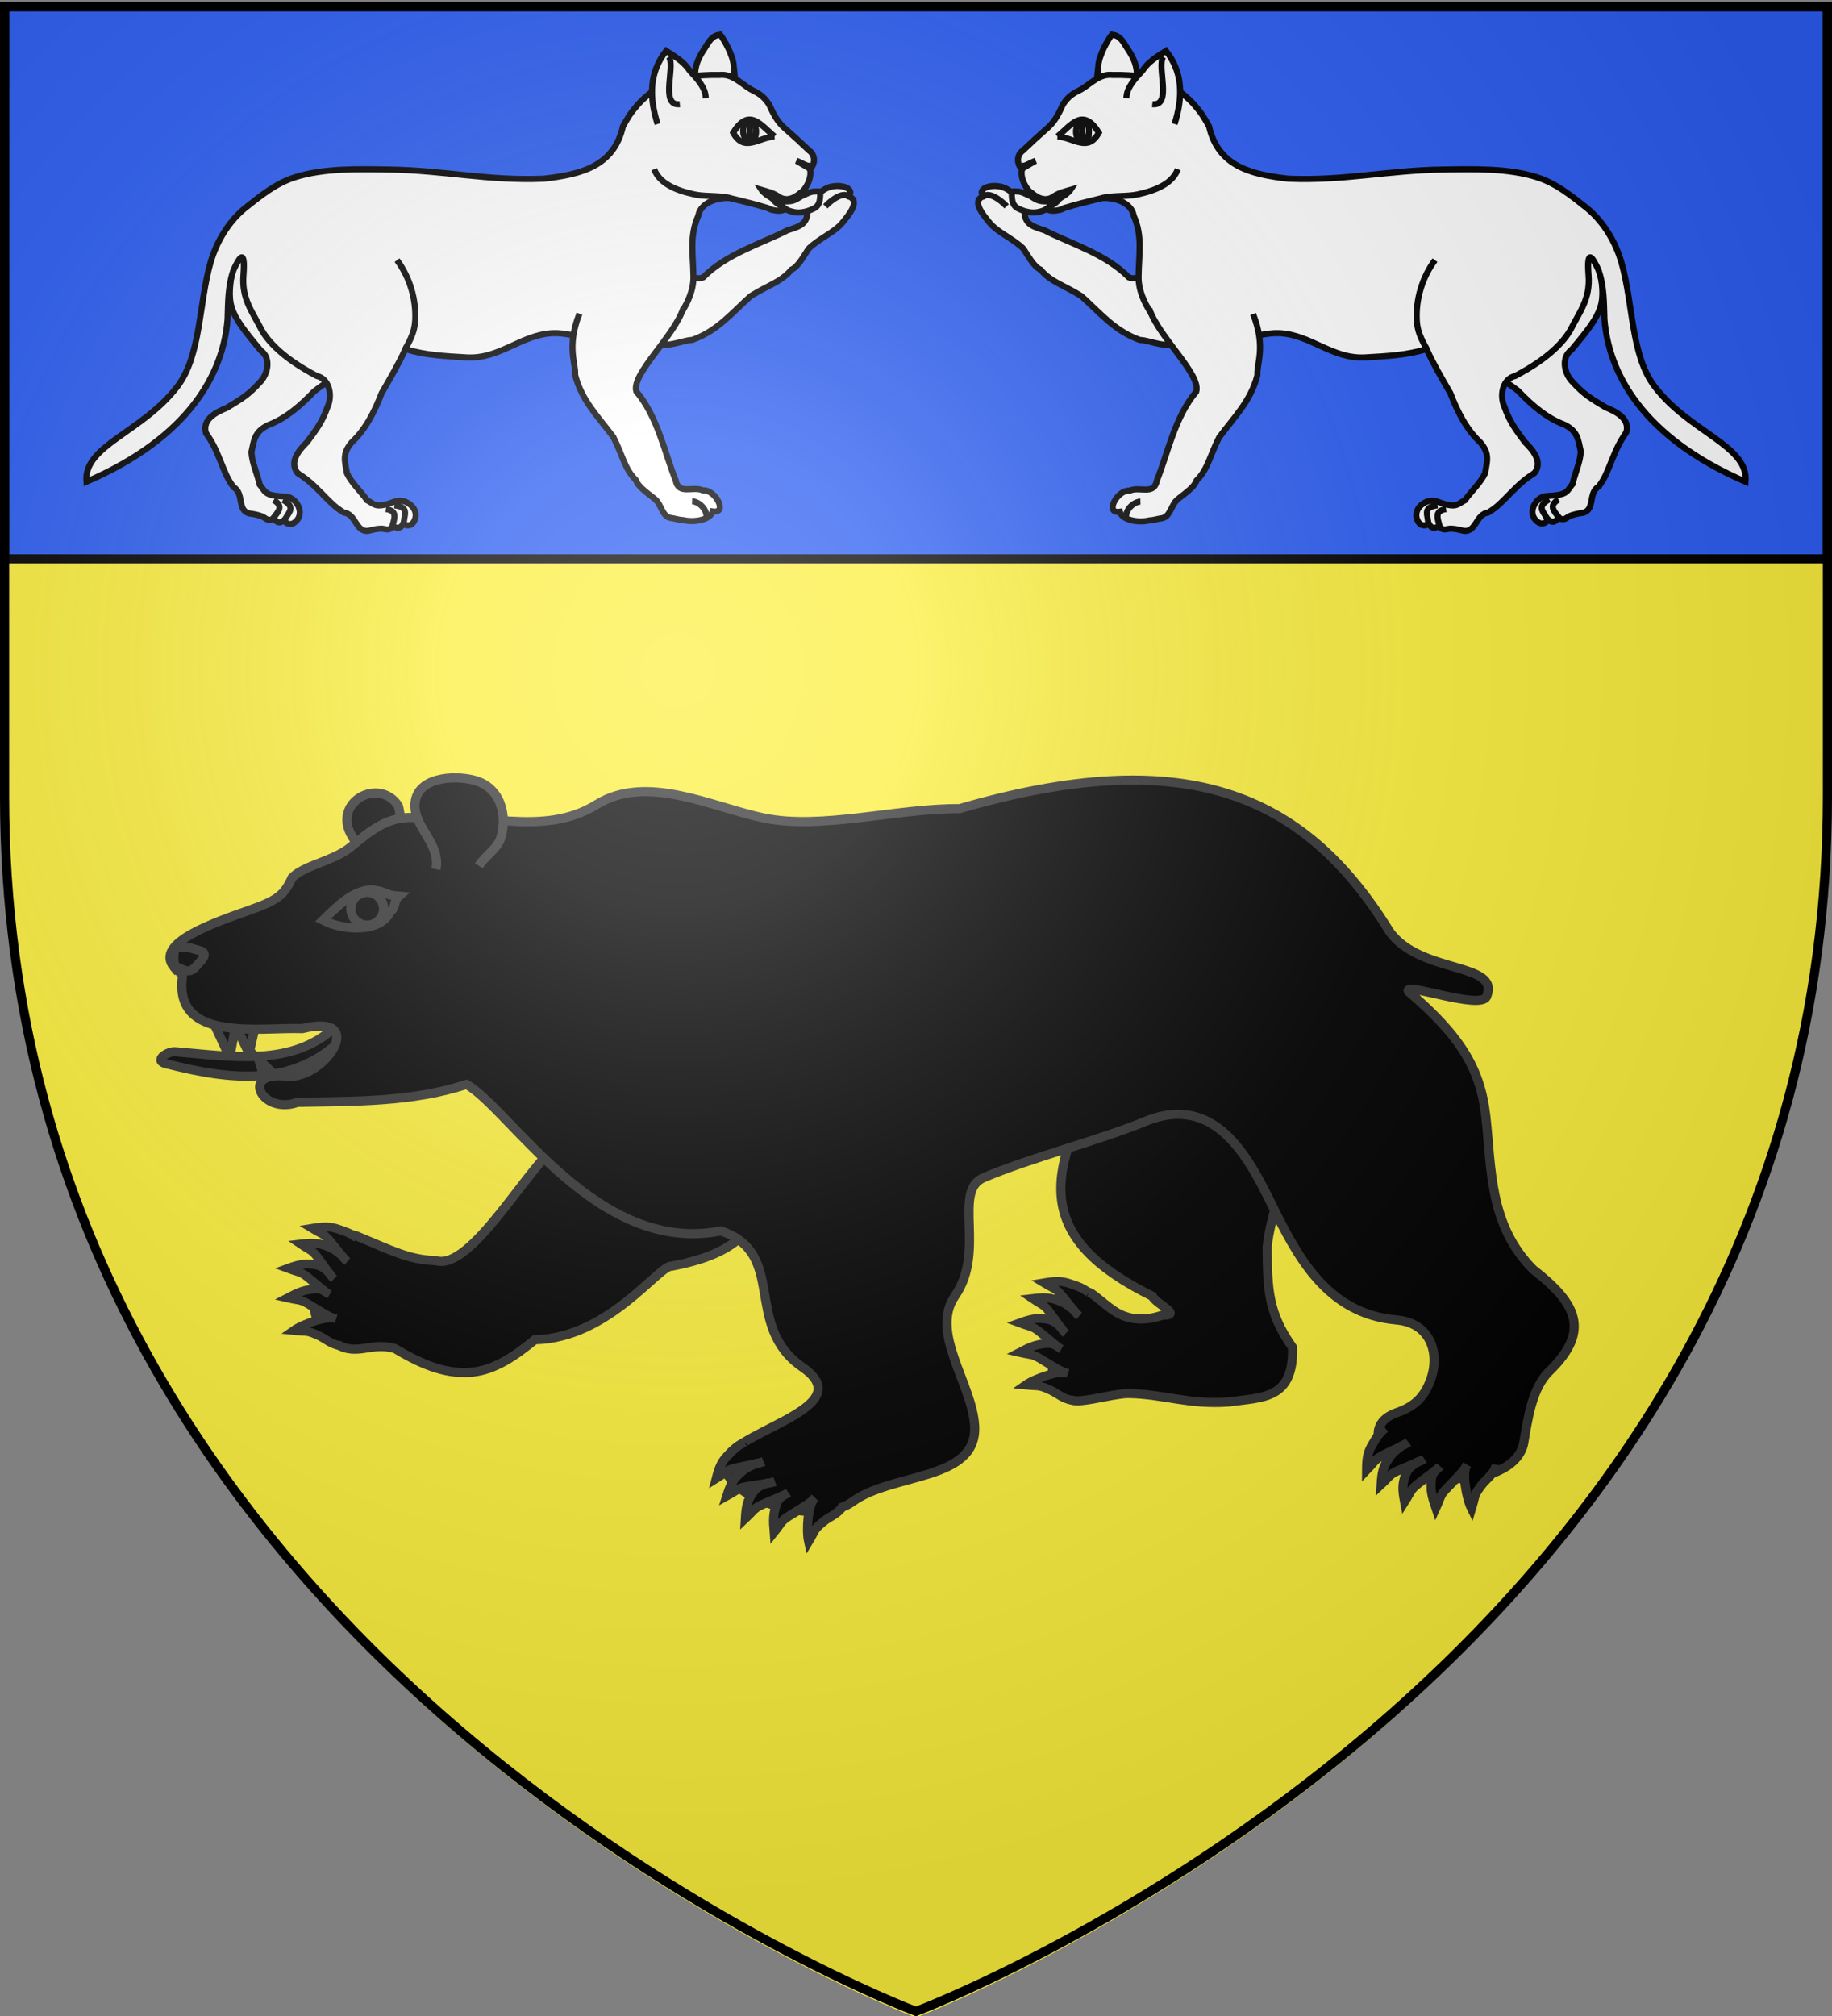 <svg xmlns="http://www.w3.org/2000/svg" xmlns:xlink="http://www.w3.org/1999/xlink" width="600" height="660" version="1.0"><rect width="100%" height="100%" fill="#808080" stroke="none"/><desc>Flag of Canton of Valais (Wallis)</desc><defs><g id="c"><path id="b" d="M0 0v1h.5z" transform="rotate(18 3.157 -.5)"/><use xlink:href="#b" width="810" height="540" transform="scale(-1 1)"/></g><g id="d"><use xlink:href="#c" width="810" height="540" transform="rotate(72)"/><use xlink:href="#c" width="810" height="540" transform="rotate(144)"/></g><radialGradient xlink:href="#a" id="e" cx="221.445" cy="226.331" r="300" fx="221.445" fy="226.331" gradientTransform="matrix(1.353 0 0 1.349 -77.63 -85.747)" gradientUnits="userSpaceOnUse"/><linearGradient id="a"><stop offset="0" style="stop-color:white;stop-opacity:.314"/><stop offset=".19" style="stop-color:white;stop-opacity:.251"/><stop offset=".6" style="stop-color:#6b6b6b;stop-opacity:.125"/><stop offset="1" style="stop-color:black;stop-opacity:.125"/></linearGradient></defs><g style="display:inline"><path d="M300 660.484s298.5-112.32 298.5-397.772V4.161H1.5v258.551C1.5 548.164 300 660.484 300 660.484" style="fill:#fcef3c;fill-opacity:1;fill-rule:evenodd;stroke:none;stroke-width:1px;stroke-linecap:butt;stroke-linejoin:miter;stroke-opacity:1"/><path d="M1.5 2.188v180.78h597V2.189z" style="fill:#2b5df2;fill-opacity:1;fill-rule:evenodd;stroke:#000;stroke-width:3;stroke-linecap:butt;stroke-linejoin:miter;stroke-opacity:1;display:inline;stroke-miterlimit:4;stroke-dasharray:none"/><path d="M940.045-17.569c-.116-1.369.202-3.823.372-5.52.203-3.5 3.09-8.562 4.443-10.282 2.98.33 3.787 2.626 5.175 4.659 2.293 3.432 3.728 6.829 2.667 11.472" style="fill:#fff;fill-opacity:1;fill-rule:evenodd;stroke:#000;stroke-width:2;stroke-linecap:butt;stroke-linejoin:miter;stroke-miterlimit:4;stroke-dasharray:none;stroke-opacity:1" transform="translate(-580.72 44.706)"/><g style="fill:#fff;fill-opacity:1;stroke:#000;stroke-width:2.541;stroke-miterlimit:4;stroke-dasharray:none;stroke-opacity:1"><path d="M922.045 220.303c-7.66 11.693-6.68 27.563.21 39.447 5.758 9.927 16.836 13.894 26.618 19.937 6.265 5.383 13.1 10.114 20.597 12.059 5.928 2.242 6.324 5.58 7.956 10.416.229 4.405-1.558 9.486-2.054 13.855-1.037 1.416-1.494 3.247-3.287 4.232-2.353 1.292-6.076 1.556-7.093 1.82-4.21.683-7.793 8.09-2.25 11.164 1.938 1.016 3.712-.296 3.97-1.59 2.678 1.88 3.112-.007 4.684-.989 2.266 1.07 2.824-.654 4.539-1.515 1.646-.827 3.353-1.268 4.895-1.648 5.15-1.797 1.246-8.577 5.489-11.564 2.204-3.82 2.715-5.86 4.393-11.69 1.678-5.833 2.786-8.292 4.763-11.981.95-5.938-5.468-8.162-9.667-9.411-6.174-2.92-9.482-4.388-14.46-8.869-4.276-3.335-6.089-9.964-2.103-13.421 12.31-18.228 12.434-20.08 7.516-37.727" style="fill:#fff;fill-opacity:1;fill-rule:evenodd;stroke:#000;stroke-width:2.541;stroke-linecap:butt;stroke-linejoin:miter;stroke-miterlimit:4;stroke-dasharray:none;stroke-opacity:1" transform="rotate(5.818 1528.978 -2281.843)scale(.787)"/><path d="M966.38 323.282c-5.848 4.113-.804 5.672.28 8.98M971.098 330.349c-1.948-2.165-5.056-4.344-.856-7.381" style="fill:#fff;fill-opacity:1;fill-rule:evenodd;stroke:#000;stroke-width:2.541;stroke-linecap:butt;stroke-linejoin:miter;stroke-miterlimit:4;stroke-dasharray:none;stroke-opacity:1" transform="rotate(5.818 1528.978 -2281.843)scale(.787)"/></g><path d="M978.947 33.32c-9.568 2.206-22.983 15.025-28.491 12.812-7.643-7.787-19.353-11.157-27.707-15.478-4.947-1.408-6.312-2.59-6.513-6.046-.111-1.92-2.87-6.15-6.401-7.757-3.617-1.646-9.4-.165-7.051 2.723-3.979 1.388-.134 6 1.988 8.581 2.67 3.249 7.335 4.98 10.983 8.426 1.3 1.712 3.43 6.047 5.766 6.996 3.327 4.051 7.73 5.1 13.376 8.673 6.237 5.595 10.885 11.413 19.136 14.349 3.688.01 8.807 3.706 20.038.425" style="fill:#fff;fill-opacity:1;fill-rule:evenodd;stroke:#000;stroke-width:2;stroke-linecap:butt;stroke-linejoin:miter;stroke-miterlimit:4;stroke-dasharray:none;stroke-opacity:1" transform="translate(-580.72 44.706)"/><path d="M971.005 68.178c-7.478-1.245-17.67-12.84-17.387-22.414.072-7.225 1.396-13.14-1.599-19.857-.975-5.421-8.977-6.256-10.99-5.612-3.863.929-7.93 1.926-11.738 3.093-1.423 1.082-6.961 1.622-5.598-.945 2.611-1.296 6.528-3.33 7.65-5.01-1.423.413-3.655.947-5.31 2.005-2.613 1.966-5.21.953-7.582-1.105-1.328-.647-3.78-4.606-3.007-7.651-1.686-1.498-1.909-4.552.226-6.06 2.58-2.465 5.148-4.815 8.484-7.765 2.196-2.07 3.377-4.478 4.7-7.39 1.96-2.978 3.72-3.767 6.034-4.947 3.307-2 5.982-5.127 10.166-4.694 3.616-.082 7.248.206 10.849.507 5.964.903 11.551 4.532 15.702 8.972 2.592 2.944 3.22 4.081 5.076 7.318 2.942 12.959 13.36 15.76 26.005 17.17 18.326.762 32.375-2.73 50.687-3 10.078-.148 21.216-.483 30.713 2.524 6.386 2.022 11.457 6.216 16.531 10.246 5.413 4.505 9.205 10.975 11.121 17.59 3.92 13.53 3.081 30.432 10.885 40.679 11.478 15.07 30.829 19.292 29.785 31.185-33.858-14.647-44.76-35.541-46.21-53.087-.193-5.643-.077-10.933-1.998-16.331-1.559-3.339-3.973-8.014-3.208 1.917.597 7.753-3.034 11.979-5.992 17.907-1.939 3.284-6.472 8.916-18.02 14.954-4.052.904-5.274 6.173-3.56 10.081 1.773 4.964 3.514 7.218 6.698 11.547 2.442 2.435 6.054 6.374 3.177 10.131-2.748 1.816-4.435 3.105-7.778 6.517-3.34 3.41-4.457 4.632-7.412 6.453-4.054.482-3.885 6.638-8.124 5.957-1.21-.314-2.557-.646-4.006-.689-1.509-.045-2.54.94-3.71-.648-1.455.093-2.461 1.238-3.613-1.065-.662.799-2.381 1.044-3.343-.383-2.69-4.202 2.56-7.992 5.73-6.891.804.197 3.48 1.407 5.593 1.391 1.61-.011 2.611-1.109 3.859-1.702 1.976-2.84 5.113-5.69 6.601-8.827.678-3.96 1.652-6.418-1.615-10.187-4.465-4.15-7.43-9.981-9.756-16.051-2.851-4.951-5.498-9.447-7.774-14.417-6.639 2.014-12.876 2.283-20.07 2.708-10.838.64-17.873-7.51-28.274-7.937-7.569-.31-19.708 5.293-28.598 3.813z" style="fill:#fff;fill-opacity:1;fill-rule:evenodd;stroke:#000;stroke-width:2;stroke-linecap:butt;stroke-linejoin:miter;stroke-miterlimit:4;stroke-opacity:1" transform="translate(-580.72 44.706)"/><path d="M1050.686 40.464c-4.171 5.638-6.327 12.833-5.947 19.79.272 4.965 2.805 7.988 3.563 10.132M1051.547 120.746c-5.587.662-2.676 3.627-3.162 6.323M1052.174 127.403c-.54-2.227-1.878-4.898 2.166-5.43" style="fill:#fff;fill-opacity:1;fill-rule:evenodd;stroke:#000;stroke-width:2;stroke-linecap:butt;stroke-linejoin:miter;stroke-miterlimit:4;stroke-dasharray:none;stroke-opacity:1" transform="translate(-580.72 44.706)"/><g style="fill:#fff;fill-opacity:1;stroke:#000;stroke-width:2;stroke-miterlimit:4;stroke-dasharray:none;stroke-opacity:1"><path d="M763.507 36.23c-.079-3.484 2.225-6.125 4.886-9.325 1.794-3.003 4.63-4.812 7.384-6.765 5.849 6.788 6.278 14.765 3.864 23.807" style="fill:#fff;fill-opacity:1;fill-rule:evenodd;stroke:#000;stroke-width:2;stroke-linecap:butt;stroke-linejoin:miter;stroke-miterlimit:4;stroke-dasharray:none;stroke-opacity:1" transform="rotate(2.5 658.802 -9007.987)"/><path d="M775.011 22.06c-2.183 3.125 3.796 16.278-2.946 15.714" style="fill:#fff;fill-opacity:1;fill-rule:evenodd;stroke:#000;stroke-width:2;stroke-linecap:butt;stroke-linejoin:miter;stroke-miterlimit:4;stroke-dasharray:none;stroke-opacity:1" transform="rotate(2.5 658.802 -9007.987)"/></g><path d="M941.489 20.13c3.99-.93 8.209-.405 11.91-1.21 6.289-1.367 11.364-3.718 13.077-8.231M915.364 10.564l4.468-2.614c-1.713.564-3.996 2.392-4.973 1.328M927.061-.02c4.451-3.665 8.3-9.7 13.536-1.234C936.983 5.287 932.41.369 927.06-.02z" style="fill:#fff;fill-opacity:1;fill-rule:evenodd;stroke:#000;stroke-width:2;stroke-linecap:butt;stroke-linejoin:miter;stroke-miterlimit:4;stroke-dasharray:none;stroke-opacity:1" transform="translate(-580.72 44.706)"/><path d="M752.423 47.735a2.104 3.507 0 1 1-4.209 0 2.104 3.507 0 1 1 4.21 0z" style="fill:#fff;fill-opacity:1;stroke:#000;stroke-width:2;stroke-miterlimit:4;stroke-dasharray:none;stroke-opacity:1" transform="rotate(2.5 662.368 -9023.993)"/><path d="m935.277-4.857-.41 6.161" style="fill:#fff;fill-opacity:1;fill-rule:evenodd;stroke:#000;stroke-width:2;stroke-linecap:butt;stroke-linejoin:miter;stroke-miterlimit:4;stroke-dasharray:none;stroke-opacity:1" transform="translate(-580.72 44.706)"/><g style="fill:#fff;fill-opacity:1;stroke:#000;stroke-width:2.356;stroke-miterlimit:4;stroke-dasharray:none;stroke-opacity:1"><path d="M832.923 282.094c8.286 8.072 29.54 13.188 30.859 20.056-2.841 12.535 1.287 26.286 2.333 37.316 1.759 5.8-4.947 5.03-7.513 8.4-4.434 1.734-4.559 12.59.424 8.928 2.133 2.432 8.132.705 11.607-2.276 1.449-.83 2.65-2.107 3.8-2.893 2.767-1.89.955-6.109 2.013-9.01.867-2.378 3.803-7.252 3.254-10.171 1.892-5.88.124-10.91.063-18.783 1.566-9.746 4.366-18.059 2.013-28.105-2.342-3.66-1.944-11.088-12.355-20.122" style="fill:#fff;fill-opacity:1;fill-rule:evenodd;stroke:#000;stroke-width:2.356;stroke-linecap:butt;stroke-linejoin:miter;stroke-miterlimit:4;stroke-dasharray:none;stroke-opacity:1" transform="rotate(27.48 824.87 -506.108)scale(.849)"/><path d="M862.558 358.357c-2.417-3.255-.392-7.548 1.684-8.698" style="fill:#fff;fill-opacity:1;fill-rule:evenodd;stroke:#000;stroke-width:2.356;stroke-linecap:butt;stroke-linejoin:miter;stroke-miterlimit:4;stroke-dasharray:none;stroke-opacity:1" transform="rotate(27.48 824.87 -506.108)scale(.849)"/></g><path d="M902.328 20.018c2.183-2.66 6.696 1.35 8.07 2.823M929.34 18.693q0 .28 0 0c0-1.157-1.566 1.707-2.385 2.526-.67.67-1.464 1.153-2.245 1.543-.672.337-1.251.977-1.823 1.263-.626.313-1.452.543-2.245.701a7.6 7.6 0 0 1-2.946 0l-.702-.14c-1.034-.207-2.575-.872-3.227-1.263-.671-.403-1.234-1.288-1.403-1.964-.227-.91-.28-1.765-.28-2.666 0-1.033.963-.701 1.823-.701 1.296 0 2.395.677 3.508 1.122 1.157.463 2.112 1.359 3.507 1.824.894.298 1.945.28 2.947.28.986 0 1.762.062 2.385-.56.615-.616.972-1.253 1.403-1.684.526-.526.806-.456 1.683-.28z" style="fill:#fff;fill-opacity:1;fill-rule:evenodd;stroke:#000;stroke-width:2;stroke-linecap:butt;stroke-linejoin:miter;stroke-miterlimit:4;stroke-dasharray:none;stroke-opacity:1" transform="translate(-580.72 44.706)"/><path d="M940.045-17.569c-.116-1.369.202-3.823.372-5.52.203-3.5 3.09-8.562 4.443-10.282 2.98.33 3.787 2.626 5.175 4.659 2.293 3.432 3.728 6.829 2.667 11.472" style="fill:#fff;fill-opacity:1;fill-rule:evenodd;stroke:#000;stroke-width:2;stroke-linecap:butt;stroke-linejoin:miter;stroke-miterlimit:4;stroke-dasharray:none;stroke-opacity:1" transform="matrix(-1 0 0 1 1180.72 44.706)"/><g style="fill:#fff;fill-opacity:1;stroke:#000;stroke-width:2.541;stroke-miterlimit:4;stroke-dasharray:none;stroke-opacity:1"><path d="M922.045 220.303c-7.66 11.693-6.68 27.563.21 39.447 5.758 9.927 16.836 13.894 26.618 19.937 6.265 5.383 13.1 10.114 20.597 12.059 5.928 2.242 6.324 5.58 7.956 10.416.229 4.405-1.558 9.486-2.054 13.855-1.037 1.416-1.494 3.247-3.287 4.232-2.353 1.292-6.076 1.556-7.093 1.82-4.21.683-7.793 8.09-2.25 11.164 1.938 1.016 3.712-.296 3.97-1.59 2.678 1.88 3.112-.007 4.684-.989 2.266 1.07 2.824-.654 4.539-1.515 1.646-.827 3.353-1.268 4.895-1.648 5.15-1.797 1.246-8.577 5.489-11.564 2.204-3.82 2.715-5.86 4.393-11.69 1.678-5.833 2.786-8.292 4.763-11.981.95-5.938-5.468-8.162-9.667-9.411-6.174-2.92-9.482-4.388-14.46-8.869-4.276-3.335-6.089-9.964-2.103-13.421 12.31-18.228 12.434-20.08 7.516-37.727" style="fill:#fff;fill-opacity:1;fill-rule:evenodd;stroke:#000;stroke-width:2.541;stroke-linecap:butt;stroke-linejoin:miter;stroke-miterlimit:4;stroke-dasharray:none;stroke-opacity:1" transform="matrix(-.783 .08 .08 .783 823.492 -166.783)"/><path d="M966.38 323.282c-5.848 4.113-.804 5.672.28 8.98M971.098 330.349c-1.948-2.165-5.056-4.344-.856-7.381" style="fill:#fff;fill-opacity:1;fill-rule:evenodd;stroke:#000;stroke-width:2.541;stroke-linecap:butt;stroke-linejoin:miter;stroke-miterlimit:4;stroke-dasharray:none;stroke-opacity:1" transform="matrix(-.783 .08 .08 .783 823.492 -166.783)"/></g><path d="M978.947 33.32c-9.568 2.206-22.983 15.025-28.491 12.812-7.643-7.787-19.353-11.157-27.707-15.478-4.947-1.408-6.312-2.59-6.513-6.046-.111-1.92-2.87-6.15-6.401-7.757-3.617-1.646-9.4-.165-7.051 2.723-3.979 1.388-.134 6 1.988 8.581 2.67 3.249 7.335 4.98 10.983 8.426 1.3 1.712 3.43 6.047 5.766 6.996 3.327 4.051 7.73 5.1 13.376 8.673 6.237 5.595 10.885 11.413 19.136 14.349 3.688.01 8.807 3.706 20.038.425" style="fill:#fff;fill-opacity:1;fill-rule:evenodd;stroke:#000;stroke-width:2;stroke-linecap:butt;stroke-linejoin:miter;stroke-miterlimit:4;stroke-dasharray:none;stroke-opacity:1" transform="matrix(-1 0 0 1 1180.72 44.706)"/><path d="M971.005 68.178c-7.478-1.245-17.67-12.84-17.387-22.414.072-7.225 1.396-13.14-1.599-19.857-.975-5.421-8.977-6.256-10.99-5.612-3.863.929-7.93 1.926-11.738 3.093-1.423 1.082-6.961 1.622-5.598-.945 2.611-1.296 6.528-3.33 7.65-5.01-1.423.413-3.655.947-5.31 2.005-2.613 1.966-5.21.953-7.582-1.105-1.328-.647-3.78-4.606-3.007-7.651-1.686-1.498-1.909-4.552.226-6.06 2.58-2.465 5.148-4.815 8.484-7.765 2.196-2.07 3.377-4.478 4.7-7.39 1.96-2.978 3.72-3.767 6.034-4.947 3.307-2 5.982-5.127 10.166-4.694 3.616-.082 7.248.206 10.849.507 5.964.903 11.551 4.532 15.702 8.972 2.592 2.944 3.22 4.081 5.076 7.318 2.942 12.959 13.36 15.76 26.005 17.17 18.326.762 32.375-2.73 50.687-3 10.078-.148 21.216-.483 30.713 2.524 6.386 2.022 11.457 6.216 16.531 10.246 5.413 4.505 9.205 10.975 11.121 17.59 3.92 13.53 3.081 30.432 10.885 40.679 11.478 15.07 30.829 19.292 29.785 31.185-33.858-14.647-44.76-35.541-46.21-53.087-.193-5.643-.077-10.933-1.998-16.331-1.559-3.339-3.973-8.014-3.208 1.917.597 7.753-3.034 11.979-5.992 17.907-1.939 3.284-6.472 8.916-18.02 14.954-4.052.904-5.274 6.173-3.56 10.081 1.773 4.964 3.514 7.218 6.698 11.547 2.442 2.435 6.054 6.374 3.177 10.131-2.748 1.816-4.435 3.105-7.778 6.517-3.34 3.41-4.457 4.632-7.412 6.453-4.054.482-3.885 6.638-8.124 5.957-1.21-.314-2.557-.646-4.006-.689-1.509-.045-2.54.94-3.71-.648-1.455.093-2.461 1.238-3.613-1.065-.662.799-2.381 1.044-3.343-.383-2.69-4.202 2.56-7.992 5.73-6.891.804.197 3.48 1.407 5.593 1.391 1.61-.011 2.611-1.109 3.859-1.702 1.976-2.84 5.113-5.69 6.601-8.827.678-3.96 1.652-6.418-1.615-10.187-4.465-4.15-7.43-9.981-9.756-16.051-2.851-4.951-5.498-9.447-7.774-14.417-6.639 2.014-12.876 2.283-20.07 2.708-10.838.64-17.873-7.51-28.274-7.937-7.569-.31-19.708 5.293-28.598 3.813z" style="fill:#fff;fill-opacity:1;fill-rule:evenodd;stroke:#000;stroke-width:2;stroke-linecap:butt;stroke-linejoin:miter;stroke-miterlimit:4;stroke-opacity:1" transform="matrix(-1 0 0 1 1180.72 44.706)"/><path d="M1050.686 40.464c-4.171 5.638-6.327 12.833-5.947 19.79.272 4.965 2.805 7.988 3.563 10.132M1051.547 120.746c-5.587.662-2.676 3.627-3.162 6.323M1052.174 127.403c-.54-2.227-1.878-4.898 2.166-5.43" style="fill:#fff;fill-opacity:1;fill-rule:evenodd;stroke:#000;stroke-width:2;stroke-linecap:butt;stroke-linejoin:miter;stroke-miterlimit:4;stroke-dasharray:none;stroke-opacity:1" transform="matrix(-1 0 0 1 1180.72 44.706)"/><g style="fill:#fff;fill-opacity:1;stroke:#000;stroke-width:2;stroke-miterlimit:4;stroke-dasharray:none;stroke-opacity:1"><path d="M763.507 36.23c-.079-3.484 2.225-6.125 4.886-9.325 1.794-3.003 4.63-4.812 7.384-6.765 5.849 6.788 6.278 14.765 3.864 23.807" style="fill:#fff;fill-opacity:1;fill-rule:evenodd;stroke:#000;stroke-width:2;stroke-linecap:butt;stroke-linejoin:miter;stroke-miterlimit:4;stroke-dasharray:none;stroke-opacity:1" transform="scale(-1 1)rotate(2.5 358.795 -22757.854)"/><path d="M775.011 22.06c-2.183 3.125 3.796 16.278-2.946 15.714" style="fill:#fff;fill-opacity:1;fill-rule:evenodd;stroke:#000;stroke-width:2;stroke-linecap:butt;stroke-linejoin:miter;stroke-miterlimit:4;stroke-dasharray:none;stroke-opacity:1" transform="scale(-1 1)rotate(2.5 358.795 -22757.854)"/></g><path d="M941.489 20.13c3.99-.93 8.209-.405 11.91-1.21 6.289-1.367 11.364-3.718 13.077-8.231M915.364 10.564l4.468-2.614c-1.713.564-3.996 2.392-4.973 1.328M927.061-.02c4.451-3.665 8.3-9.7 13.536-1.234C936.983 5.287 932.41.369 927.06-.02z" style="fill:#fff;fill-opacity:1;fill-rule:evenodd;stroke:#000;stroke-width:2;stroke-linecap:butt;stroke-linejoin:miter;stroke-miterlimit:4;stroke-dasharray:none;stroke-opacity:1" transform="matrix(-1 0 0 1 1180.72 44.706)"/><path d="M752.423 47.735a2.104 3.507 0 1 1-4.209 0 2.104 3.507 0 1 1 4.21 0z" style="fill:#fff;fill-opacity:1;stroke:#000;stroke-width:2;stroke-miterlimit:4;stroke-dasharray:none;stroke-opacity:1" transform="scale(-1 1)rotate(2.5 362.361 -22773.86)"/><path d="m935.277-4.857-.41 6.161" style="fill:#fff;fill-opacity:1;fill-rule:evenodd;stroke:#000;stroke-width:2;stroke-linecap:butt;stroke-linejoin:miter;stroke-miterlimit:4;stroke-dasharray:none;stroke-opacity:1" transform="matrix(-1 0 0 1 1180.72 44.706)"/><g style="fill:#fff;fill-opacity:1;stroke:#000;stroke-width:2.356;stroke-miterlimit:4;stroke-dasharray:none;stroke-opacity:1"><path d="M832.923 282.094c8.286 8.072 29.54 13.188 30.859 20.056-2.841 12.535 1.287 26.286 2.333 37.316 1.759 5.8-4.947 5.03-7.513 8.4-4.434 1.734-4.559 12.59.424 8.928 2.133 2.432 8.132.705 11.607-2.276 1.449-.83 2.65-2.107 3.8-2.893 2.767-1.89.955-6.109 2.013-9.01.867-2.378 3.803-7.252 3.254-10.171 1.892-5.88.124-10.91.063-18.783 1.566-9.746 4.366-18.059 2.013-28.105-2.342-3.66-1.944-11.088-12.355-20.122" style="fill:#fff;fill-opacity:1;fill-rule:evenodd;stroke:#000;stroke-width:2.356;stroke-linecap:butt;stroke-linejoin:miter;stroke-miterlimit:4;stroke-dasharray:none;stroke-opacity:1" transform="scale(-.849 .849)rotate(27.48 618.357 -2041.734)"/><path d="M862.558 358.357c-2.417-3.255-.392-7.548 1.684-8.698" style="fill:#fff;fill-opacity:1;fill-rule:evenodd;stroke:#000;stroke-width:2.356;stroke-linecap:butt;stroke-linejoin:miter;stroke-miterlimit:4;stroke-dasharray:none;stroke-opacity:1" transform="scale(-.849 .849)rotate(27.48 618.357 -2041.734)"/></g><path d="M902.328 20.018c2.183-2.66 6.696 1.35 8.07 2.823M929.34 18.693q0 .28 0 0c0-1.157-1.566 1.707-2.385 2.526-.67.67-1.464 1.153-2.245 1.543-.672.337-1.251.977-1.823 1.263-.626.313-1.452.543-2.245.701a7.6 7.6 0 0 1-2.946 0l-.702-.14c-1.034-.207-2.575-.872-3.227-1.263-.671-.403-1.234-1.288-1.403-1.964-.227-.91-.28-1.765-.28-2.666 0-1.033.963-.701 1.823-.701 1.296 0 2.395.677 3.508 1.122 1.157.463 2.112 1.359 3.507 1.824.894.298 1.945.28 2.947.28.986 0 1.762.062 2.385-.56.615-.616.972-1.253 1.403-1.684.526-.526.806-.456 1.683-.28z" style="fill:#fff;fill-opacity:1;fill-rule:evenodd;stroke:#000;stroke-width:2;stroke-linecap:butt;stroke-linejoin:miter;stroke-miterlimit:4;stroke-dasharray:none;stroke-opacity:1" transform="matrix(-1 0 0 1 1180.72 44.706)"/><path d="m71.825 333.413 5.953 12.698 1.984-10.317 4.365 9.127 1.984-8.73" style="fill:#000;fill-opacity:1;fill-rule:evenodd;stroke:#313131;stroke-width:3;stroke-linecap:butt;stroke-linejoin:miter;stroke-miterlimit:4;stroke-dasharray:none;stroke-opacity:1" transform="translate(-2.563)"/><path d="M115.873 338.968c-1.436 1.425 1.74-1.715.04-.051-16.683 17.383-37.85 14.689-58.641 9.396-4.875-.968.265-4.317 2.846-3.978 18.001 1.473 38.264 5.052 52.223-8.183 1.278-1.09 2.305-2.521 3.929-3.136M363.831 351.903c-20.026 33.46-21.248 54.05 16.141 72.46.992 2.477 10.227 6.3 3.254 6.21-5.052 1.733-10.13 1.795-14.658-.726-2.734-1.523-5.676-4.346-8.258-6.18-2.85-2.024-3.853 1.12-6.325 2.238-5.06 3.557-5.019 4.98-7.4 10.697-1.112 5.168 1.601 10.995.452 16.22 3.73 3.391 4.348 6.31 9.748 5.719 4.165-.325 11.805-2.382 15.424-2.321 11.558.193 19.61 3.728 32.842 2.758 10.724-1.572 21.288-.566 20.84-17.837-8.015-11.42-8.215-18.87-8.325-32.847.521-5.56 2.23-10.94 3.47-16.367 2.356-4.16 5.864-29.166 5.484-33.744M211.934 356.838c-6.545 6.675-17.699 11.554-26.838 18.152-9.727 7.023-28.28 41.176-39.739 37.73-9.04-.309-14.563-3.387-25.933-8.054-4.257-1.748-3.563 3.447-12.429 8.352-2.779 10.093-3.322 18.443 4.208 25.968 7.883 5.862 12.183.054 20.676 2.498 7.565 4.493 15.879 8.56 24.96 7.77 8.016-.659 14.855-5.73 20.904-10.643 24.372-.506 40.76-24.74 44.895-24.1 26.3-5.074 26.921-15.02 35.65-31.473 6.176-13.365 19.81-24.313 18.799-38.805M126.27 282.876c-1.005 2.009-7.537-7.215-8.98-10.101-5.243-10.606 9.582-18.27 15.713-8.98 1.29 4.515.562 9.359.562 14.03" style="fill:#000;fill-opacity:1;fill-rule:evenodd;stroke:#313131;stroke-width:3;stroke-linecap:butt;stroke-linejoin:miter;stroke-miterlimit:4;stroke-dasharray:none;stroke-opacity:1" transform="translate(-2.563)"/><path d="m90.08 356.032-2.778-9.127 7.54 7.143" style="fill:#000;fill-opacity:1;fill-rule:evenodd;stroke:#313131;stroke-width:3;stroke-linecap:butt;stroke-linejoin:miter;stroke-miterlimit:4;stroke-dasharray:none;stroke-opacity:1" transform="translate(-2.563)"/><path d="M59.487 316.548c-6.36-7.814 13.094-14.44 24.866-18.608 9.075-3.213 11.24-4.868 13.856-10.574 3.941-4.152 13.663-5.436 19.352-10.184 6.422-5.361 12.76-10.585 22.019-9.37 19.744-2.394 40.658 6.58 58.374-4.423 16.429-10.204 37.826.887 54.769 4.413 18.904 3.934 43.802-3.255 64.106-3.052 73.206-21.246 112.637-5.6 140.805 40.18 9.99 14.08 36.411 9.92 31.83 21.275-1.88 4.66-27.575-4.953-25.623-1.61 17.181 14.648 23.606 25.421 25.35 40.927 1.937 17.242 1.03 35.43 15.451 50.031 13.975 10.894 19.227 19.892 5.353 33.367-5.767 5.601-7.03 15.726-8.4 23.49-1.172 6.644-9.659 12.046-23.028 11.682-9.003-.244-17.492-2.596-21.847-7.763-3.52-4.175-5.021-10.967 3.408-13.89 6.314-2.19 9-5.638 10.82-10.321 3.274-8.426.61-18.967-11.052-19.99-23.193-2.035-32.81-21.556-41.073-38.264-7.242-14.645-18.225-36.14-41.048-26.773-16.056 6.59-37.363 11.764-53.107 18.494-10.19 4.356.831 24.083-9.307 38.64-8.368 12.014 5.588 28.707 6.4 42.5 1.076 18.279-26.881 15.316-39.984 24.916-10.833 7.938-39.735.161-41.862-11.43-2.051-11.178 46.058-18.353 25.46-32.594-19.695-13.616-4.749-37.195-26.747-44.652-40.386 8.134-69-39.884-83.278-47.94-17.96 5.859-36.596 5.487-55.317 5.858-11.922 4.267-19.276-10.74-3.087-8.464 12.542.386 26.122-20.954 4.63-15.668-13.618-.54-42.055 4.742-39.283-16.836-.074-1.642-2.068-2.191-2.806-3.367z" style="fill:#000;fill-opacity:1;fill-rule:evenodd;stroke:#313131;stroke-width:3;stroke-linecap:butt;stroke-linejoin:miter;stroke-miterlimit:4;stroke-dasharray:none;stroke-opacity:1" transform="translate(-2.563)"/><path d="M145.35 284.56c1.584-8.229-7.043-13.61-6.902-20.987.175-9.143 12.67-9.94 19.483-8.12 8.69 2.322 10.844 11.494 8.69 18.733-1.08 3.632-5.089 5.905-7.241 9.252" style="fill:#000;fill-opacity:1;fill-rule:evenodd;stroke:#313131;stroke-width:3;stroke-linecap:butt;stroke-linejoin:miter;stroke-miterlimit:4;stroke-dasharray:none;stroke-opacity:1" transform="translate(-2.563)"/><path d="M482.823 479.839c-1.407 2.522-.086 10.476 1.686 14.03 1.398-4.579.52-4.033 3.434-7.865.962-1.365 4.314-3.78 4.639-6.46m-19.318 1.384c-1.644 1.379-1.892 2.66-1.979 4.163-.176 3.02.256 4.82 1.536 8.579 2-4.35 1.055-3.928 4.458-7.333 1.136-1.224 4.152-4.202 5.067-5.58.173-.331.26-.518.69-1.26m-15.788-1.122c-1.772 1.155-3.45 1.948-4.413 4.633-1.02 2.848-1 4.727-.25 8.627 2.58-4.032 1.586-3.744 5.426-6.648 1.294-1.056 5.112-3.731 6.208-4.97m-12.287-6.894c-2.273 1.737-3.055 2.184-4.652 4.547-1.695 2.506-2.14 4.332-2.38 8.296 3.498-3.268 2.465-3.235 6.904-5.097 1.515-.702 5.877-2.349 7.246-3.278m-12.823-10.05c-2.178 1.857-2.683 2.86-4.153 5.304-1.559 2.593-1.906 4.44-1.935 8.411 3.32-3.449 2.29-3.36 6.623-5.456 1.476-.782 5.744-2.658 7.062-3.658M269.193 490.612c-1.981 2.1-2.652 10.136-1.805 14.016 2.478-4.096 1.492-3.783 5.258-6.783 1.267-1.088 5.109-2.607 6.08-5.125m-19.067-3.395c-1.932.933-2.486 2.115-2.94 3.55-.91 2.885-.932 4.735-.614 8.693 3.005-3.726 1.987-3.548 6.12-6.015 1.402-.908 5.056-3.056 6.281-4.167.249-.279.379-.44.978-1.053m-15.031-4.959c-2.001.686-3.823 1.043-5.414 3.41-1.689 2.51-2.129 4.337-2.359 8.302 3.49-3.276 2.457-3.24 6.891-5.114 1.513-.707 5.871-2.364 7.237-3.297m-10.221-9.696c-2.63 1.127-3.497 1.369-5.625 3.267-2.258 2.015-3.137 3.676-4.341 7.46 4.192-2.31 3.182-2.532 7.942-3.249 1.641-.31 6.274-.836 7.829-1.4m-9.968-12.888c-2.566 1.266-3.302 2.115-5.326 4.124-2.147 2.131-2.937 3.837-3.938 7.68 4.064-2.53 3.043-2.698 7.759-3.667 1.622-.396 6.22-1.168 7.742-1.815" style="fill:#000;fill-opacity:1;fill-rule:evenodd;stroke:#313131;stroke-width:3;stroke-linecap:butt;stroke-linejoin:miter;stroke-miterlimit:4;stroke-opacity:1" transform="translate(-2.563)"/><path d="M351.959 449.493c-2.752-.846-10.358 1.724-13.536 3.95 4.78.485 4.079-.221 8.405 1.774 1.527.64 4.536 3.278 7.241 3.113m-4.968-17.354c-1.667-1.26-2.979-1.265-4.478-1.086-3.015.36-4.71 1.063-8.183 2.875 4.667 1.072 4.074.285 8.07 2.798 1.42.824 4.923 3.059 6.454 3.654.359.101.56.148 1.373.412m-1.837-14.57c-1.471-1.415-2.567-2.807-5.397-3.221-3.002-.44-4.853-.098-8.563 1.255 4.461 1.656 3.992.801 7.575 3.798 1.283.997 4.636 4.014 6.064 4.798m4.514-12.375c-2.14-1.77-2.726-2.405-5.356-3.454-2.79-1.112-4.676-1.203-8.634-.74 3.878 2.624 3.653 1.688 6.32 5.41.975 1.26 3.414 4.948 4.586 6.035m7.53-13.406c-2.239-1.664-3.323-1.95-6.01-2.869-2.85-.973-4.739-.972-8.664-.315 4.023 2.43 3.744 1.506 6.622 5.092 1.046 1.21 3.694 4.774 4.928 5.801M112.276 431.636c-2.751-.846-10.358 1.724-13.535 3.95 4.78.485 4.078-.221 8.404 1.774 1.527.64 4.537 3.278 7.242 3.113m-4.969-17.354c-1.667-1.26-2.978-1.265-4.478-1.086-3.014.36-4.71 1.063-8.182 2.875 4.666 1.072 4.073.285 8.07 2.798 1.42.824 4.922 3.058 6.453 3.654.36.1.56.148 1.373.412m-1.837-14.57c-1.471-1.415-2.567-2.807-5.397-3.222-3.002-.44-4.853-.097-8.563 1.256 4.462 1.656 3.992.8 7.575 3.798 1.283.997 4.637 4.013 6.064 4.798m4.515-12.375c-2.14-1.77-2.726-2.406-5.357-3.454-2.79-1.112-4.675-1.203-8.633-.74 3.878 2.624 3.652 1.688 6.319 5.41.976 1.26 3.414 4.948 4.587 6.035m7.53-13.406c-2.24-1.664-3.324-1.951-6.01-2.869-2.851-.974-4.74-.972-8.665-.316 4.024 2.43 3.745 1.507 6.622 5.093 1.047 1.21 3.695 4.774 4.928 5.801" style="fill:#000;fill-opacity:1;fill-rule:evenodd;stroke:#313131;stroke-width:2.895;stroke-linecap:butt;stroke-linejoin:miter;stroke-miterlimit:4;stroke-opacity:1" transform="translate(-2.563)"/><path d="M59.92 316.35q1.39.594 2.778 1.19c2.74 1.174 4.002-1.224 5.16-2.381 1.66-1.66 2.494-3.345 0-3.969-2.174-.543-3.19-1.19-5.953-1.19-2.66 0-2.381 2.227-2.381 4.365 0 .675.264 1.323.397 1.984zM108.333 301.27c4.635-4.52 9.883-9.865 16.004-9.92 5.075.497 3.833 1.67 8.88 2.056-1.982 1.782-.705 3.268-2.921 5.204-3.078 6.491-14.699 6.31-21.963 2.66z" style="fill:#000;fill-opacity:1;fill-rule:evenodd;stroke:#313131;stroke-width:3;stroke-linecap:butt;stroke-linejoin:miter;stroke-miterlimit:4;stroke-dasharray:none;stroke-opacity:1" transform="translate(-2.563)"/><path d="M129.365 297.897a5.357 5.357 0 1 1-10.714 0 5.357 5.357 0 1 1 10.714 0z" style="opacity:1;fill:#000;fill-opacity:1;stroke:#313131;stroke-width:3;stroke-miterlimit:4;stroke-dasharray:none;stroke-opacity:1" transform="translate(-3.754 -.397)"/></g><path d="M300 658.5s298.5-112.32 298.5-397.772V2.176H1.5v258.552C1.5 546.18 300 658.5 300 658.5" style="opacity:1;fill:url(#e);fill-opacity:1;fill-rule:evenodd;stroke:none;stroke-width:1px;stroke-linecap:butt;stroke-linejoin:miter;stroke-opacity:1"/><path d="M300 658.5S1.5 546.18 1.5 260.728V2.176h597v258.552C598.5 546.18 300 658.5 300 658.5z" style="opacity:1;fill:none;fill-opacity:1;fill-rule:evenodd;stroke:#000;stroke-width:3;stroke-linecap:butt;stroke-linejoin:miter;stroke-miterlimit:4;stroke-dasharray:none;stroke-opacity:1"/></svg>